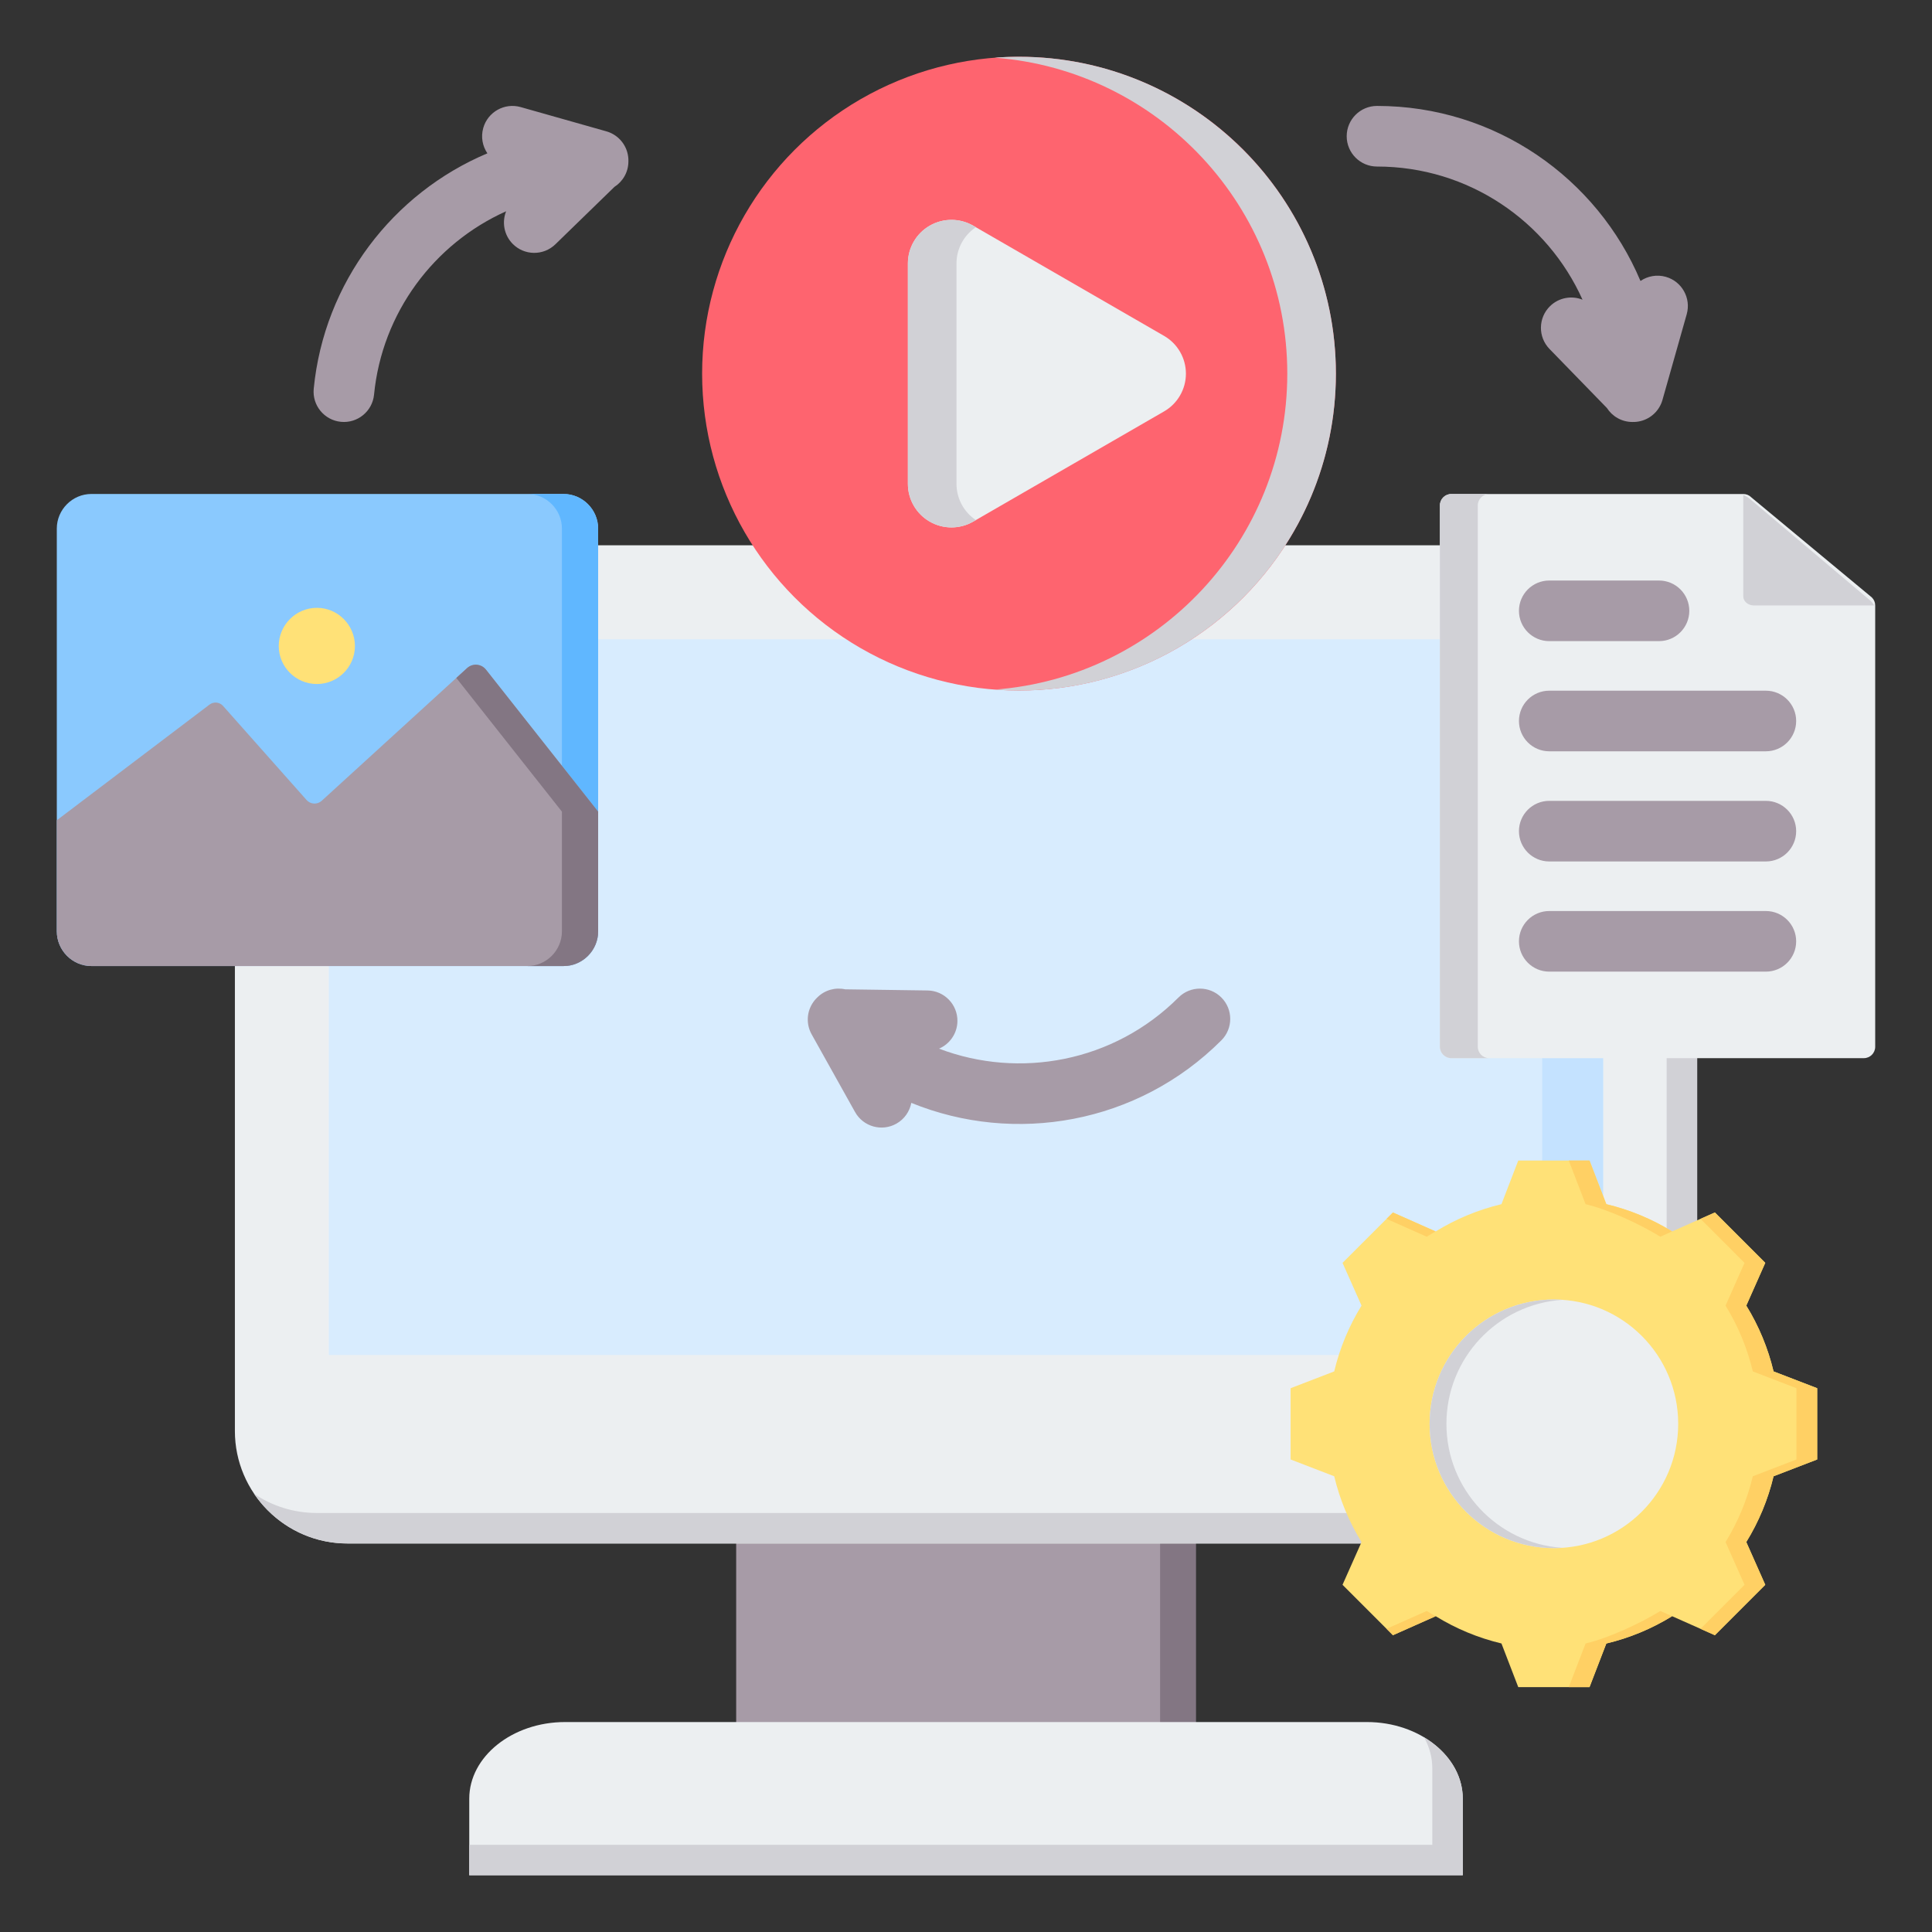 <svg clip-rule="evenodd" fill-rule="evenodd" stroke-linejoin="round" stroke-miterlimit="2" viewBox="0 0 510 510" xmlns="http://www.w3.org/2000/svg"><rect x="0" y="0" width="510" height="510" fill="#333333" stroke="none"/><g id="Artboard291"><g><g><path d="m194.335 396.471h121.319v69.094h-121.319z" fill="#a79ba7"/><path d="m306.239 396.471h9.415v69.094h-9.415z" fill="#837683"/><path d="m123.873 495.017h262.265v-20.22c0-11.101-11.398-20.22-25.303-20.22h-211.658c-13.929 0-25.304 9.119-25.304 20.22z" fill="#eceff1"/><path d="m123.873 495.017h262.265v-20.22c0-6.588-4.035-12.492-10.212-16.185 1.39 2.485 2.165 5.266 2.165 8.161v20.22h-254.218z" fill="#d1d1d6"/><path d="m91.663 143.94h326.663c16.321 0 29.68 13.358 29.68 29.68v204.136c0 16.322-13.359 29.68-29.68 29.68h-326.663c-16.322 0-29.657-13.358-29.657-29.68v-204.136c0-16.322 13.335-29.68 29.657-29.68z" fill="#eceff1"/><path d="m434.875 149.023c7.91 5.357 13.131 14.385 13.131 24.597v204.136c0 16.322-13.359 29.68-29.68 29.68h-326.663c-10.19 0-19.24-5.22-24.597-13.108 4.742 3.192 10.441 5.061 16.55 5.061h326.663c16.322 0 29.68-13.336 29.68-29.657v-204.159c0-6.109-1.869-11.808-5.084-16.55z" fill="#d1d1d6"/><path d="m90.933 168.765h328.145c2.257 0 4.103 1.846 4.103 4.103v184.805h-336.374v-184.805c0-2.257 1.847-4.103 4.126-4.103z" fill="#d8ecfe"/><path d="m402.984 168.765h16.094c2.257 0 4.103 1.846 4.103 4.103v184.805h-16.071v-184.805c0-2.257-1.869-4.103-4.126-4.103z" fill="#c4e2ff"/></g><g><circle cx="268.992" cy="98.633" fill="#fe646f" r="83.65"/><path d="m262.577 15.226c2.118-.161 4.257-.243 6.415-.243 46.168 0 83.65 37.482 83.65 83.65s-37.482 83.65-83.65 83.65c-2.158 0-4.297-.082-6.415-.243 43.176-3.281 77.235-39.398 77.235-83.407s-34.059-80.126-77.235-83.407z" fill="#d1d1d6"/><path d="m307.301 88.673c3.558 2.055 5.75 5.851 5.75 9.96s-2.192 7.905-5.75 9.96l-50.389 29.092c-3.558 2.054-7.942 2.054-11.501 0-3.558-2.054-5.75-5.851-5.75-9.96v-58.184c0-4.109 2.192-7.905 5.75-9.96 3.559-2.054 7.943-2.054 11.501 0z" fill="#eceff1"/><path d="m257.601 137.287-.689.398c-3.558 2.054-7.942 2.054-11.501 0-3.558-2.054-5.75-5.851-5.75-9.96v-58.184c0-4.109 2.192-7.905 5.75-9.96 3.559-2.054 7.943-2.054 11.501 0l.689.398c-3.179 2.124-5.11 5.706-5.11 9.562v58.184c0 3.856 1.931 7.438 5.11 9.562z" fill="#d1d1d6"/></g><g><path d="m424.028 317.871c6.14 1.461 12.002 3.891 17.37 7.199l11.287-5.007 13.299 13.298-5.008 11.287c3.308 5.369 5.738 11.23 7.199 17.37l11.517 4.433v18.815l-11.517 4.433c-1.461 6.132-3.891 11.993-7.199 17.361l5.008 11.287-13.299 13.307-11.287-5.016c-5.368 3.308-11.23 5.746-17.37 7.208l-4.432 11.508h-18.815l-4.433-11.517c-6.132-1.461-11.993-3.891-17.362-7.199l-11.287 5.016-13.306-13.307 5.015-11.279c-3.308-5.376-5.746-11.237-7.207-17.369l-11.509-4.433v-18.815l11.509-4.433c1.461-6.14 3.899-12.001 7.207-17.37l-5.015-11.287 13.306-13.298 11.279 5.007c5.377-3.308 11.238-5.738 17.37-7.199l4.433-11.517h18.815z" fill="#ffe177"/><path d="m448.893 321.746 3.792-1.683 13.299 13.298-5.008 11.287c3.308 5.369 5.738 11.23 7.199 17.37l11.517 4.433v18.815l-11.517 4.433c-1.461 6.132-3.891 11.993-7.199 17.361l5.008 11.287-13.299 13.307-3.792-1.683 11.623-11.624-5.015-11.287c3.308-5.368 5.738-11.229 7.199-17.361l11.517-4.433v-18.815l-11.517-4.433c-1.461-6.14-3.891-12.001-7.199-17.37l5.015-11.287zm-82.876 0 1.682-1.683 11.279 5.007c-.796.444-1.584.903-2.356 1.388zm58.011-3.875c6.14 1.461 12.002 3.891 17.37 7.199l-3.111 1.388c-5.369-3.308-13.594-7.126-19.734-8.587l-4.433-11.517h5.476zm-45.042 108.767-11.287 5.016-1.682-1.683 10.605-4.712c.772.476 1.56.936 2.364 1.379zm62.412 0c-5.368 3.308-11.23 5.746-17.37 7.208l-4.432 11.508h-5.476l4.433-11.508c6.14-1.462 14.365-5.279 19.742-8.587z" fill="#ffd064"/><path d="m410.189 343.043c18.124 0 32.814 14.691 32.814 32.815 0 18.117-14.69 32.807-32.814 32.807-18.117 0-32.808-14.69-32.808-32.807 0-18.124 14.691-32.815 32.808-32.815z" fill="#eceff1"/><path d="m410.189 343.043c.747 0 1.486.027 2.226.08-17.084 1.14-30.595 15.358-30.595 32.735 0 17.37 13.511 31.588 30.595 32.734-.74.047-1.479.073-2.226.073-18.117 0-32.808-14.69-32.808-32.807 0-18.124 14.691-32.815 32.808-32.815z" fill="#d1d1d6"/></g><path d="m215.662 263.388c.025-.026.05-.052.076-.077 2.001-2.001 4.801-2.72 7.377-2.156l21.735.305c4.415.062 7.949 3.697 7.887 8.112-.046 3.259-2.04 6.039-4.857 7.245 21.214 8.074 46.137 3.572 63.215-13.506 3.122-3.123 8.192-3.123 11.314 0 3.122 3.122 3.122 8.191 0 11.313-22.111 22.111-54.582 27.614-81.849 16.508-.426 2.248-1.807 4.299-3.958 5.502-3.855 2.153-8.733.773-10.886-3.082l-11.467-20.521c-1.394-2.495-1.351-5.544.113-7.999.364-.611.802-1.162 1.3-1.644zm-87.003-222.913c-1.289-1.891-1.763-4.318-1.092-6.69 1.202-4.248 5.628-6.721 9.876-5.519l22.619 6.403c2.75.778 4.876 2.965 5.577 5.735.174.69.254 1.39.243 2.083.001.036.001.072.001.108 0 2.83-1.472 5.318-3.692 6.741l-15.585 15.153c-3.166 3.078-8.235 3.007-11.313-.159-2.273-2.338-2.828-5.713-1.689-8.559-19.018 8.532-32.749 26.773-34.864 48.4-.43 4.394-4.347 7.613-8.741 7.183s-7.613-4.346-7.183-8.741c2.743-28.053 20.88-51.624 45.843-62.138zm304.385 33.693c1.89-1.289 4.317-1.763 6.689-1.092 4.248 1.203 6.721 5.628 5.518 9.876l-6.402 22.619c-.778 2.75-2.965 4.876-5.736 5.577-.689.174-1.389.254-2.082.243-.036.001-.072.001-.108.001-2.83 0-5.318-1.472-6.741-3.692l-15.153-15.585c-3.078-3.166-3.007-8.235.159-11.313 2.337-2.272 5.713-2.828 8.558-1.689-9.292-20.71-30.099-35.149-54.251-35.149-4.415 0-8-3.585-8-8s3.585-8 8-8c31.27 0 58.121 19.07 69.549 46.204z" fill="#a79ba7"/><g><path d="m383.113 130.404h77.066c.825 0 1.539.301 2.119.881l31.827 26.425c.58.58.881 1.293.881 2.119v116.499c0 1.65-1.349 2.999-3 2.999h-108.893c-1.662 0-3.011-1.349-3.011-2.999v-142.913c0-1.662 1.349-3.011 3.011-3.011z" fill="#eceff1"/><path d="m393.113 279.327h-10c-1.662 0-3.011-1.349-3.011-2.999v-142.913c0-1.662 1.349-3.011 3.011-3.011h10c-1.662 0-3.011 1.349-3.011 3.011v142.913c0 1.65 1.349 2.999 3.011 2.999z" fill="#d1d1d6"/><path d="m460.179 130.672c.609.23 1.155.549 1.659.974l31.745 26.783c.504.425.882.886 1.155 1.4h-31.724c-1.554 0-2.835-1.081-2.835-2.392z" fill="#d1d1d6"/><path d="m408.965 169.243c-4.415 0-8-3.585-8-8 0-4.416 3.585-8 8-8h28.968c4.416 0 8 3.584 8 8 0 4.415-3.584 8-8 8zm0 29.082c-4.415 0-8-3.585-8-8 0-4.416 3.585-8 8-8h57.178c4.415 0 8 3.584 8 8 0 4.415-3.585 8-8 8zm0 29.081c-4.415 0-8-3.584-8-8 0-4.415 3.585-8 8-8h57.178c4.415 0 8 3.585 8 8 0 4.416-3.585 8-8 8zm0 29.082c-4.415 0-8-3.584-8-8 0-4.415 3.585-8 8-8h57.178c4.415 0 8 3.585 8 8 0 4.416-3.585 8-8 8z" fill="#a79ba7"/></g><g><path d="m24.135 130.394h124.618c5.017 0 9.141 4.124 9.141 9.141v106.293c0 5.059-4.124 9.184-9.141 9.184h-124.618c-5.017 0-9.141-4.125-9.141-9.184v-106.293c0-5.017 4.124-9.141 9.141-9.141z" fill="#8ac9fe"/><path d="m139.196 130.394h9.557c5.017 0 9.141 4.124 9.141 9.141v106.293c0 5.059-4.124 9.184-9.141 9.184h-9.557c5.017 0 9.141-4.125 9.141-9.184v-106.293c0-5.017-4.124-9.141-9.141-9.141z" fill="#60b7ff"/><path d="m83.659 180.564c5.528 0 10.034-4.507 10.034-10.034s-4.506-10.076-10.034-10.076c-5.569 0-10.076 4.549-10.076 10.076s4.507 10.034 10.076 10.034z" fill="#ffe177"/><path d="m157.894 214.26v31.568c0 5.059-4.124 9.184-9.141 9.184h-124.618c-5.017 0-9.141-4.125-9.141-9.184v-29.294s32.006-24.246 40.312-30.538c1.101-.834 2.658-.681 3.575.352 4.517 5.089 17.215 19.393 22.042 24.83.5.563 1.205.903 1.957.942.752.04 1.489-.224 2.045-.732 7.11-6.489 30.215-27.58 38.276-34.938.725-.662 1.693-.993 2.671-.913.979.079 1.88.562 2.489 1.333 7.374 9.335 29.533 37.39 29.533 37.39z" fill="#a79ba7"/><path d="m120.453 178.958 2.872-2.622c.693-.632 1.618-.948 2.553-.872s1.797.537 2.379 1.274l29.637 37.522v31.568c0 5.059-4.124 9.184-9.141 9.184h-9.557c5.017 0 9.141-4.125 9.141-9.184v-31.568z" fill="#837683"/></g></g></g></svg>